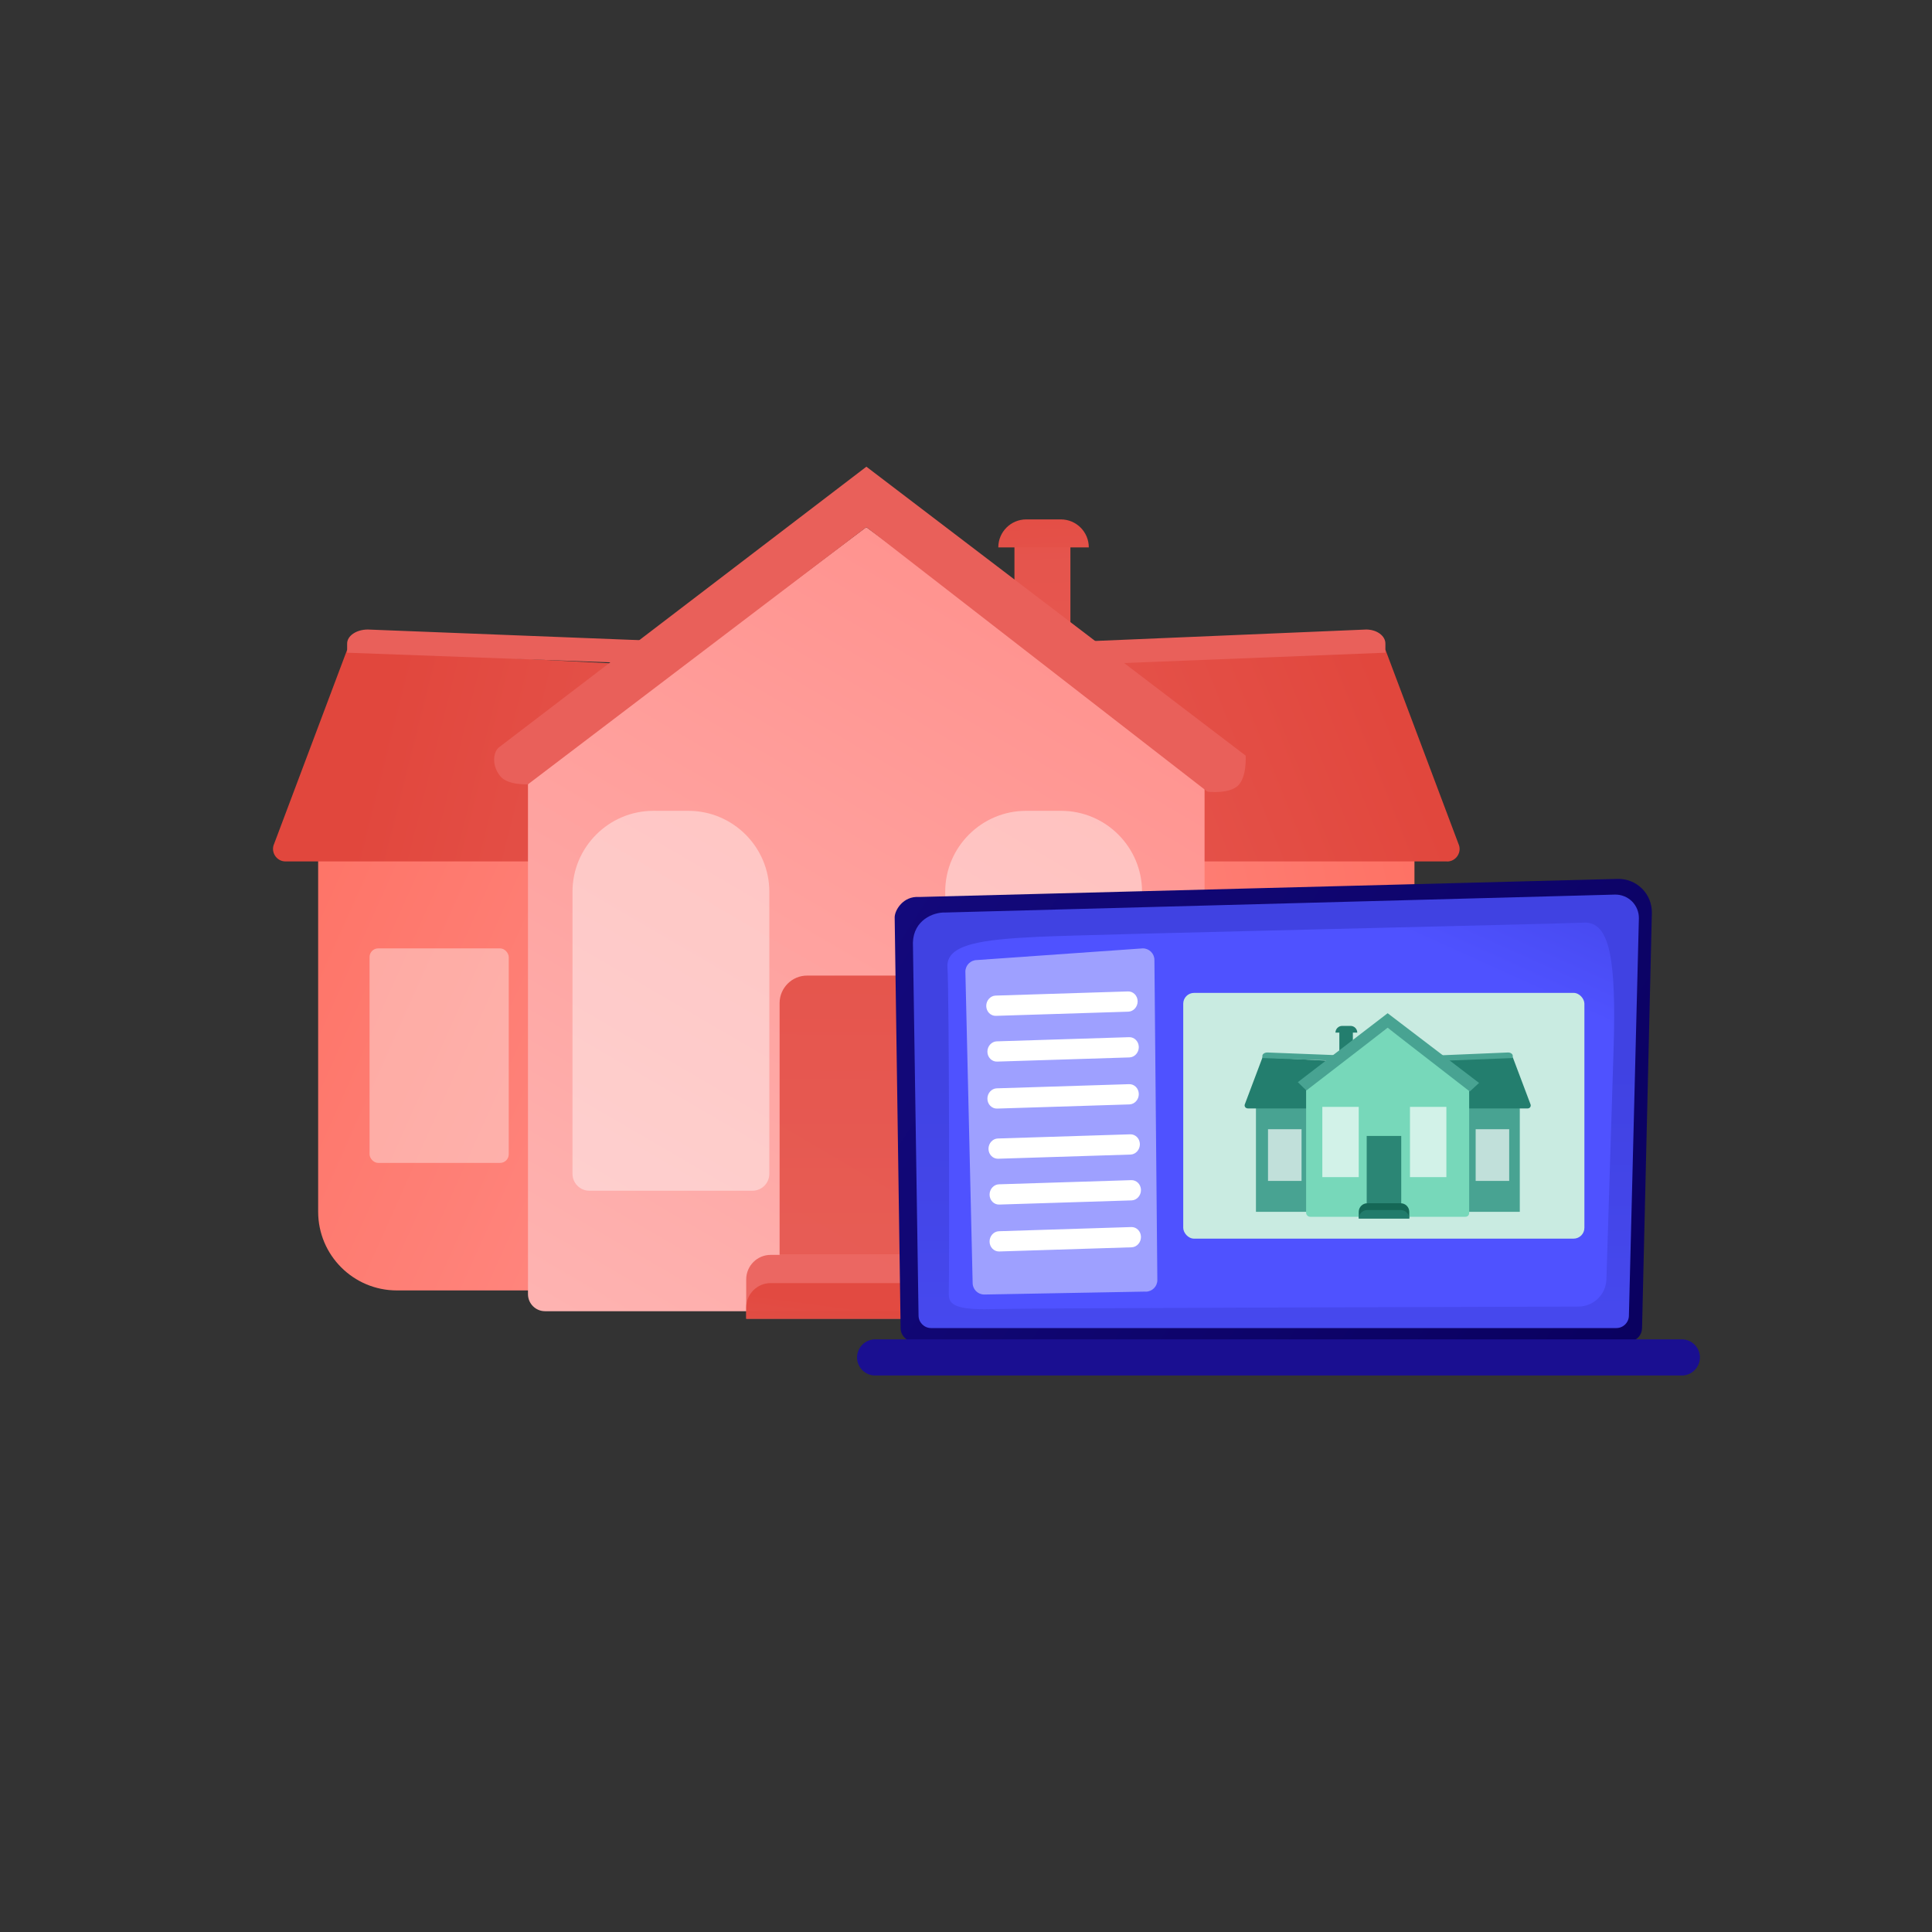 <?xml version="1.0" encoding="UTF-8"?><svg id="Layer_1" xmlns="http://www.w3.org/2000/svg" xmlns:xlink="http://www.w3.org/1999/xlink" viewBox="0 0 250 250"><rect x="0" y="0" width="250" height="250" fill="#333333" stroke="none"/><defs><style>.cls-1{fill:url(#linear-gradient);}.cls-2,.cls-3,.cls-4,.cls-5,.cls-6{fill:#fff;}.cls-7{fill:#c9ebe1;}.cls-8,.cls-9{fill:#237e6e;}.cls-10{fill:#48a392;}.cls-11{fill:#77d8ba;}.cls-12{fill:url(#linear-gradient-8);}.cls-13{fill:url(#linear-gradient-9);}.cls-14{fill:url(#linear-gradient-3);}.cls-15{fill:url(#linear-gradient-4);}.cls-16{fill:url(#linear-gradient-2);}.cls-17{fill:url(#linear-gradient-6);}.cls-18{fill:url(#linear-gradient-7);}.cls-19{fill:url(#linear-gradient-5);}.cls-20{opacity:.51;}.cls-21{opacity:.89;}.cls-22,.cls-23,.cls-24,.cls-25,.cls-26,.cls-27,.cls-28,.cls-9{opacity:.9;}.cls-23{fill:url(#linear-gradient-12);}.cls-24{fill:url(#linear-gradient-13);}.cls-25{fill:url(#linear-gradient-10);}.cls-26{fill:url(#linear-gradient-11);}.cls-27{fill:url(#linear-gradient-14);}.cls-29{fill:url(#linear-gradient-18);}.cls-30{fill:url(#linear-gradient-20);}.cls-31{fill:url(#linear-gradient-21);}.cls-32{fill:url(#linear-gradient-15);}.cls-33{fill:url(#linear-gradient-19);}.cls-34{fill:url(#linear-gradient-16);}.cls-35{fill:url(#linear-gradient-17);}.cls-28{fill:#0b5b4c;}.cls-3{opacity:.74;}.cls-4{opacity:.45;}.cls-5{opacity:.41;}.cls-6{opacity:.67;}</style><linearGradient id="linear-gradient" x1="191.91" y1="131.63" x2="107.93" y2="148.59" gradientTransform="matrix(1, 0, 0, 1, 0, 0)" gradientUnits="userSpaceOnUse"><stop offset="0" stop-color="#fe7062"/><stop offset="1" stop-color="#ff928e"/></linearGradient><linearGradient id="linear-gradient-2" x1="180.23" y1="91.83" x2="107.56" y2="120.95" gradientTransform="matrix(1, 0, 0, 1, 0, 0)" gradientUnits="userSpaceOnUse"><stop offset="0" stop-color="#e1473d"/><stop offset="1" stop-color="#e9605a"/></linearGradient><linearGradient id="linear-gradient-3" x1="160.59" y1="57.85" x2="160.31" y2="80.19" xlink:href="#linear-gradient-2"/><linearGradient id="linear-gradient-4" x1="159.72" y1="146.68" x2="169.64" y2="117.77" xlink:href="#linear-gradient-2"/><linearGradient id="linear-gradient-5" x1="167.23" y1="149.23" x2="177.15" y2="120.31" xlink:href="#linear-gradient-2"/><linearGradient id="linear-gradient-6" x1="23.05" y1="119.62" x2="116.36" y2="161.47" gradientTransform="translate(113.85 273.2) rotate(-180)" xlink:href="#linear-gradient"/><linearGradient id="linear-gradient-7" x1="48.92" y1="96.2" x2="120.75" y2="114.3" xlink:href="#linear-gradient-2"/><linearGradient id="linear-gradient-8" x1="72.15" y1="49.79" x2="68.47" y2="68.73" xlink:href="#linear-gradient-2"/><linearGradient id="linear-gradient-9" x1="142.73" y1="81.87" x2="86.45" y2="178.3" gradientTransform="matrix(1, 0, 0, 1, 0, 0)" gradientUnits="userSpaceOnUse"><stop offset="0" stop-color="#ff928e"/><stop offset="1" stop-color="#feb3b1"/></linearGradient><linearGradient id="linear-gradient-10" x1="107.09" y1="131.44" x2="107.94" y2="141.65" xlink:href="#linear-gradient-2"/><linearGradient id="linear-gradient-11" x1="110.25" y1="169" x2="107.82" y2="187.39" xlink:href="#linear-gradient-2"/><linearGradient id="linear-gradient-12" x1="110.36" y1="95.87" x2="109.8" y2="225.46" xlink:href="#linear-gradient-2"/><linearGradient id="linear-gradient-13" x1="134.97" y1="151.09" x2="107.26" y2="84.35" xlink:href="#linear-gradient-2"/><linearGradient id="linear-gradient-14" x1="143.78" y1="147.43" x2="116.07" y2="80.69" xlink:href="#linear-gradient-2"/><linearGradient id="linear-gradient-15" x1="131.74" y1="-2.26" x2="137.39" y2="135.92" xlink:href="#linear-gradient-2"/><linearGradient id="linear-gradient-16" x1="134.33" y1="53.16" x2="136.17" y2="98.36" xlink:href="#linear-gradient-2"/><linearGradient id="linear-gradient-17" x1="115.22" y1="39.85" x2="114.42" y2="57.51" xlink:href="#linear-gradient-2"/><linearGradient id="linear-gradient-18" x1="220.83" y1="179.8" x2="43.71" y2="66.72" gradientTransform="matrix(1, 0, 0, 1, 0, 0)" gradientUnits="userSpaceOnUse"><stop offset="0" stop-color="#09005d"/><stop offset="1" stop-color="#1a0f91"/></linearGradient><linearGradient id="linear-gradient-19" x1="164.99" y1="137.34" x2="164.42" y2="221.22" gradientTransform="matrix(1, 0, 0, 1, 0, 0)" gradientUnits="userSpaceOnUse"><stop offset="0" stop-color="#4042e2"/><stop offset="1" stop-color="#4f52ff"/></linearGradient><linearGradient id="linear-gradient-20" x1="186.86" y1="97.42" x2="177.25" y2="118.72" xlink:href="#linear-gradient-19"/><linearGradient id="linear-gradient-21" x1="167" y1="124.73" x2="166.13" y2="153" xlink:href="#linear-gradient-18"/></defs><g><rect class="cls-1" x="151.52" y="106.22" width="31.51" height="60.77"/><path class="cls-16" d="M187.25,111.47h-37.23l-6.81-27.38h36.07l9.44,25.09c.5,1.07-.29,2.3-1.47,2.3Z"/><path class="cls-14" d="M179.28,84.46l-38.03,1.5v-3l35.53-1.5c1.38,0,2.49,.81,2.49,1.82v1.18Z"/><g class="cls-21"><rect class="cls-2" x="158.37" y="122.72" width="18.01" height="27.76" rx="1.12" ry="1.12"/><g class="cls-22"><rect class="cls-15" x="159.68" y="124.22" width="6.99" height="24.76" rx=".62" ry=".62"/><rect class="cls-19" x="168.07" y="124.22" width="6.99" height="24.76" rx=".62" ry=".62"/></g></g><path class="cls-17" d="M41.17,106.22h21.33c5.62,0,10.18,4.56,10.18,10.18v50.59h-31.51v-60.77h0Z" transform="translate(113.85 273.2) rotate(180)"/><path class="cls-18" d="M36.95,111.47h37.23l6.75-25.54-36.01-1.85-9.44,25.09c-.5,1.07,.29,2.3,1.47,2.3Z"/><path class="cls-12" d="M44.92,84.46l40.96,1.5v-3l-38.28-1.5c-1.48,0-2.68,.81-2.68,1.82v1.18Z"/><g class="cls-20"><rect class="cls-3" x="47.83" y="122.72" width="18.01" height="27.76" rx="1.12" ry="1.12" transform="translate(113.66 273.2) rotate(180)"/></g><path class="cls-13" d="M112.1,68.21s-42.72,32.25-43.78,32.25v67c0,1.22,.99,2.21,2.21,2.21h83.38c1.08,0,1.96-.88,1.96-1.96V100.46l-43.78-32.25Z"/><g><path class="cls-25" d="M99.74,162.38h20.8c1.75,0,3.17,1.42,3.17,3.17v5.11h-27.15v-5.11c0-1.75,1.42-3.17,3.17-3.17Z"/><path class="cls-26" d="M99.74,166.03h20.8c1.75,0,3.17,1.42,3.17,3.17v1.43h-27.15v-1.43c0-1.75,1.42-3.17,3.17-3.17Z"/><path class="cls-23" d="M104.44,126.24h11.41c1.96,0,3.56,1.6,3.56,3.56v32.58h-18.53v-32.58c0-1.96,1.6-3.56,3.56-3.56Z"/><g class="cls-22"><path class="cls-24" d="M125.36,126.24v24.24c0,.82,.96,2.08,1.77,2.08h6.98v-26.33h-8.76Z"/><path class="cls-27" d="M136.07,152.56h7.25c.82,0,1.51-1.27,1.51-2.08v-24.24h-8.76v26.33Z"/></g><path class="cls-5" d="M145.58,154.08h-21.08c-1.21,0-2.19-.98-2.19-2.19v-36.5c0-5.77,4.7-10.47,10.47-10.47h4.53c5.77,0,10.47,4.7,10.47,10.47v36.5c0,1.21-.98,2.19-2.19,2.19Z"/><path class="cls-5" d="M97.35,154.08h-21.08c-1.21,0-2.19-.98-2.19-2.19v-36.5c0-5.77,4.7-10.47,10.47-10.47h4.53c5.77,0,10.47,4.7,10.47,10.47v36.5c0,1.21-.98,2.19-2.19,2.19Z"/></g><g><rect class="cls-32" x="131.27" y="68.92" width="7.24" height="11.79"/><path class="cls-34" d="M132.81,67.21h4.46c2,0,3.62,1.62,3.62,3.62h-11.71c0-2,1.62-3.62,3.62-3.62Z"/><path class="cls-35" d="M68.32,101.49l43.79-33.28,44.1,34.21c.07,.06,2.89,.34,4.02-.79s.96-3.85,.96-3.85l-49.08-37.39-47.51,36.29c-.85,.65-.97,2.49,.19,3.82,.99,1.13,3.53,.99,3.53,.99Z"/></g></g><g><path class="cls-29" d="M212.47,171.87c0,.94-.77,1.71-1.71,1.71H118.25c-.94,0-1.71-.77-1.71-1.71l-.77-53.16c0-.94,1.11-2.78,3.14-2.64l90.41-2.34c1.18-.03,2.32,.42,3.16,1.26,.84,.83,1.29,1.97,1.27,3.15l-1.27,53.73Z"/><path class="cls-33" d="M210.78,170.23c0,.89-.73,1.62-1.62,1.62H120.48c-.89,0-1.62-.73-1.62-1.62l-.73-48.26c.09-2.9,2.63-3.95,4.18-3.89l86.65-2.32c.83-.02,1.63,.3,2.22,.88,.59,.59,.91,1.39,.89,2.22l-1.29,51.37Z"/><path class="cls-30" d="M122.77,167.55c.09-3.99,.06-39.31-.17-42.36-.23-3.05,4.52-3.62,11.82-3.97,7.29-.34,68.84-1.7,70.43-1.83,3.56-.29,4.3,5.04,3.94,16.59-.27,8.68-.71,22.99-.92,29.57-.06,1.96-1.66,3.51-3.62,3.52-14.81,.04-71.58,.2-75.35,.32-4.35,.13-6.16-.25-6.12-1.84Z"/><path class="cls-31" d="M217.64,177.99H113.24c-1.28,0-2.34-1.05-2.34-2.34h0c0-1.28,1.05-2.34,2.34-2.34h104.39c1.28,0,2.34,1.05,2.34,2.34h0c0,1.28-1.05,2.34-2.34,2.34Z"/><rect class="cls-7" x="153.11" y="128.48" width="51.91" height="31.8" rx="1.4" ry="1.4"/><rect class="cls-10" x="189.06" y="142.16" width="7.6" height="14.65"/><rect class="cls-10" x="162.52" y="142.16" width="7.6" height="14.65"/><path class="cls-8" d="M197.68,143.43h-8.98l-1.64-6.6h8.7l2.28,6.05c.12,.26-.07,.55-.35,.55Z"/><path class="cls-10" d="M195.75,136.91l-9.17,.36v-.72l8.57-.36c.33,0,.6,.2,.6,.44v.28Z"/><path class="cls-8" d="M161.44,143.43h8.98l1.63-6.16-8.68-.45-2.28,6.05c-.12,.26,.07,.55,.35,.55Z"/><path class="cls-10" d="M163.36,136.91l9.87,.36v-.72l-9.23-.36c-.36,0-.65,.2-.65,.44v.28Z"/><g class="cls-21"><polygon class="cls-3" points="164.08 152.81 168.42 152.81 168.42 152.81 168.42 146.12 164.08 146.12 164.08 152.81 164.08 152.81"/></g><path class="cls-11" d="M179.56,133s-10.3,7.77-10.55,7.77v16.15c0,.29,.24,.53,.53,.53h20.1c.26,0,.47-.21,.47-.47v-16.21l-10.55-7.77Z"/><path class="cls-28" d="M176.93,155.7h4.32c.61,0,1.11,.5,1.11,1.11v.85h-6.54v-.85c0-.61,.5-1.11,1.11-1.11Z"/><path class="cls-9" d="M176.93,156.58h4.32c.61,0,1.11,.5,1.11,1.11h-6.54c0-.61,.5-1.11,1.11-1.11Z"/><polygon class="cls-9" points="181.32 155.7 176.85 155.7 176.85 146.99 181.32 146.99 181.32 146.99 181.32 155.7"/><path class="cls-6" d="M175.82,152.32h-4.71v-9.09h4.71v9.09Z"/><path class="cls-6" d="M187.16,152.32h-4.71v-9.09h4.71v9.09Z"/><g><rect class="cls-8" x="173.31" y="133.17" width="1.75" height="2.84"/><path class="cls-8" d="M173.68,132.75h1.08c.48,0,.87,.39,.87,.87h-2.82c0-.48,.39-.87,.87-.87Z"/><polygon class="cls-10" points="169.04 141.11 179.56 133 190.19 141.24 191.39 140.13 179.56 131.11 167.94 140.03 169.04 141.11"/></g><path class="cls-4" d="M148.27,167.13l-20.91,.38c-.83,0-1.5-.67-1.5-1.5l-.94-40.28c0-.82,.67-1.5,1.5-1.5l21.46-1.51c.83,0,1.5,.67,1.5,1.5l.38,41.42c0,.83-.67,1.5-1.5,1.5Z"/><g class="cls-21"><polygon class="cls-3" points="190.95 152.81 195.29 152.81 195.29 152.81 195.29 146.12 190.95 146.12 190.95 152.81 190.95 152.81"/></g><path class="cls-2" d="M146,130.91l-17.13,.54c-.68,.02-1.24-.55-1.25-1.27h0c-.01-.72,.54-1.33,1.21-1.35l17.13-.54c.68-.02,1.24,.55,1.25,1.27h0c.01,.72-.54,1.33-1.21,1.35Z"/><path class="cls-2" d="M146.15,136.83l-17.13,.54c-.68,.02-1.24-.55-1.25-1.27h0c-.01-.72,.54-1.33,1.21-1.35l17.13-.54c.68-.02,1.24,.55,1.25,1.27h0c.01,.72-.54,1.33-1.21,1.35Z"/><path class="cls-2" d="M146.15,142.91l-17.13,.54c-.68,.02-1.24-.55-1.25-1.27h0c-.01-.72,.54-1.33,1.21-1.35l17.13-.54c.68-.02,1.24,.55,1.25,1.27h0c.01,.72-.54,1.33-1.21,1.35Z"/><path class="cls-2" d="M146.29,149.4l-17.13,.54c-.68,.02-1.24-.55-1.25-1.27h0c-.01-.72,.54-1.33,1.21-1.35l17.13-.54c.68-.02,1.24,.55,1.25,1.27h0c.01,.72-.54,1.33-1.21,1.35Z"/><path class="cls-2" d="M146.43,155.33l-17.13,.54c-.68,.02-1.24-.55-1.25-1.27h0c-.01-.72,.54-1.33,1.21-1.35l17.13-.54c.68-.02,1.24,.55,1.25,1.27h0c.01,.72-.54,1.33-1.21,1.35Z"/><path class="cls-2" d="M146.43,161.4l-17.13,.54c-.68,.02-1.24-.55-1.25-1.27h0c-.01-.72,.54-1.33,1.21-1.35l17.13-.54c.68-.02,1.24,.55,1.25,1.27h0c.01,.72-.54,1.33-1.21,1.35Z"/></g></svg>
